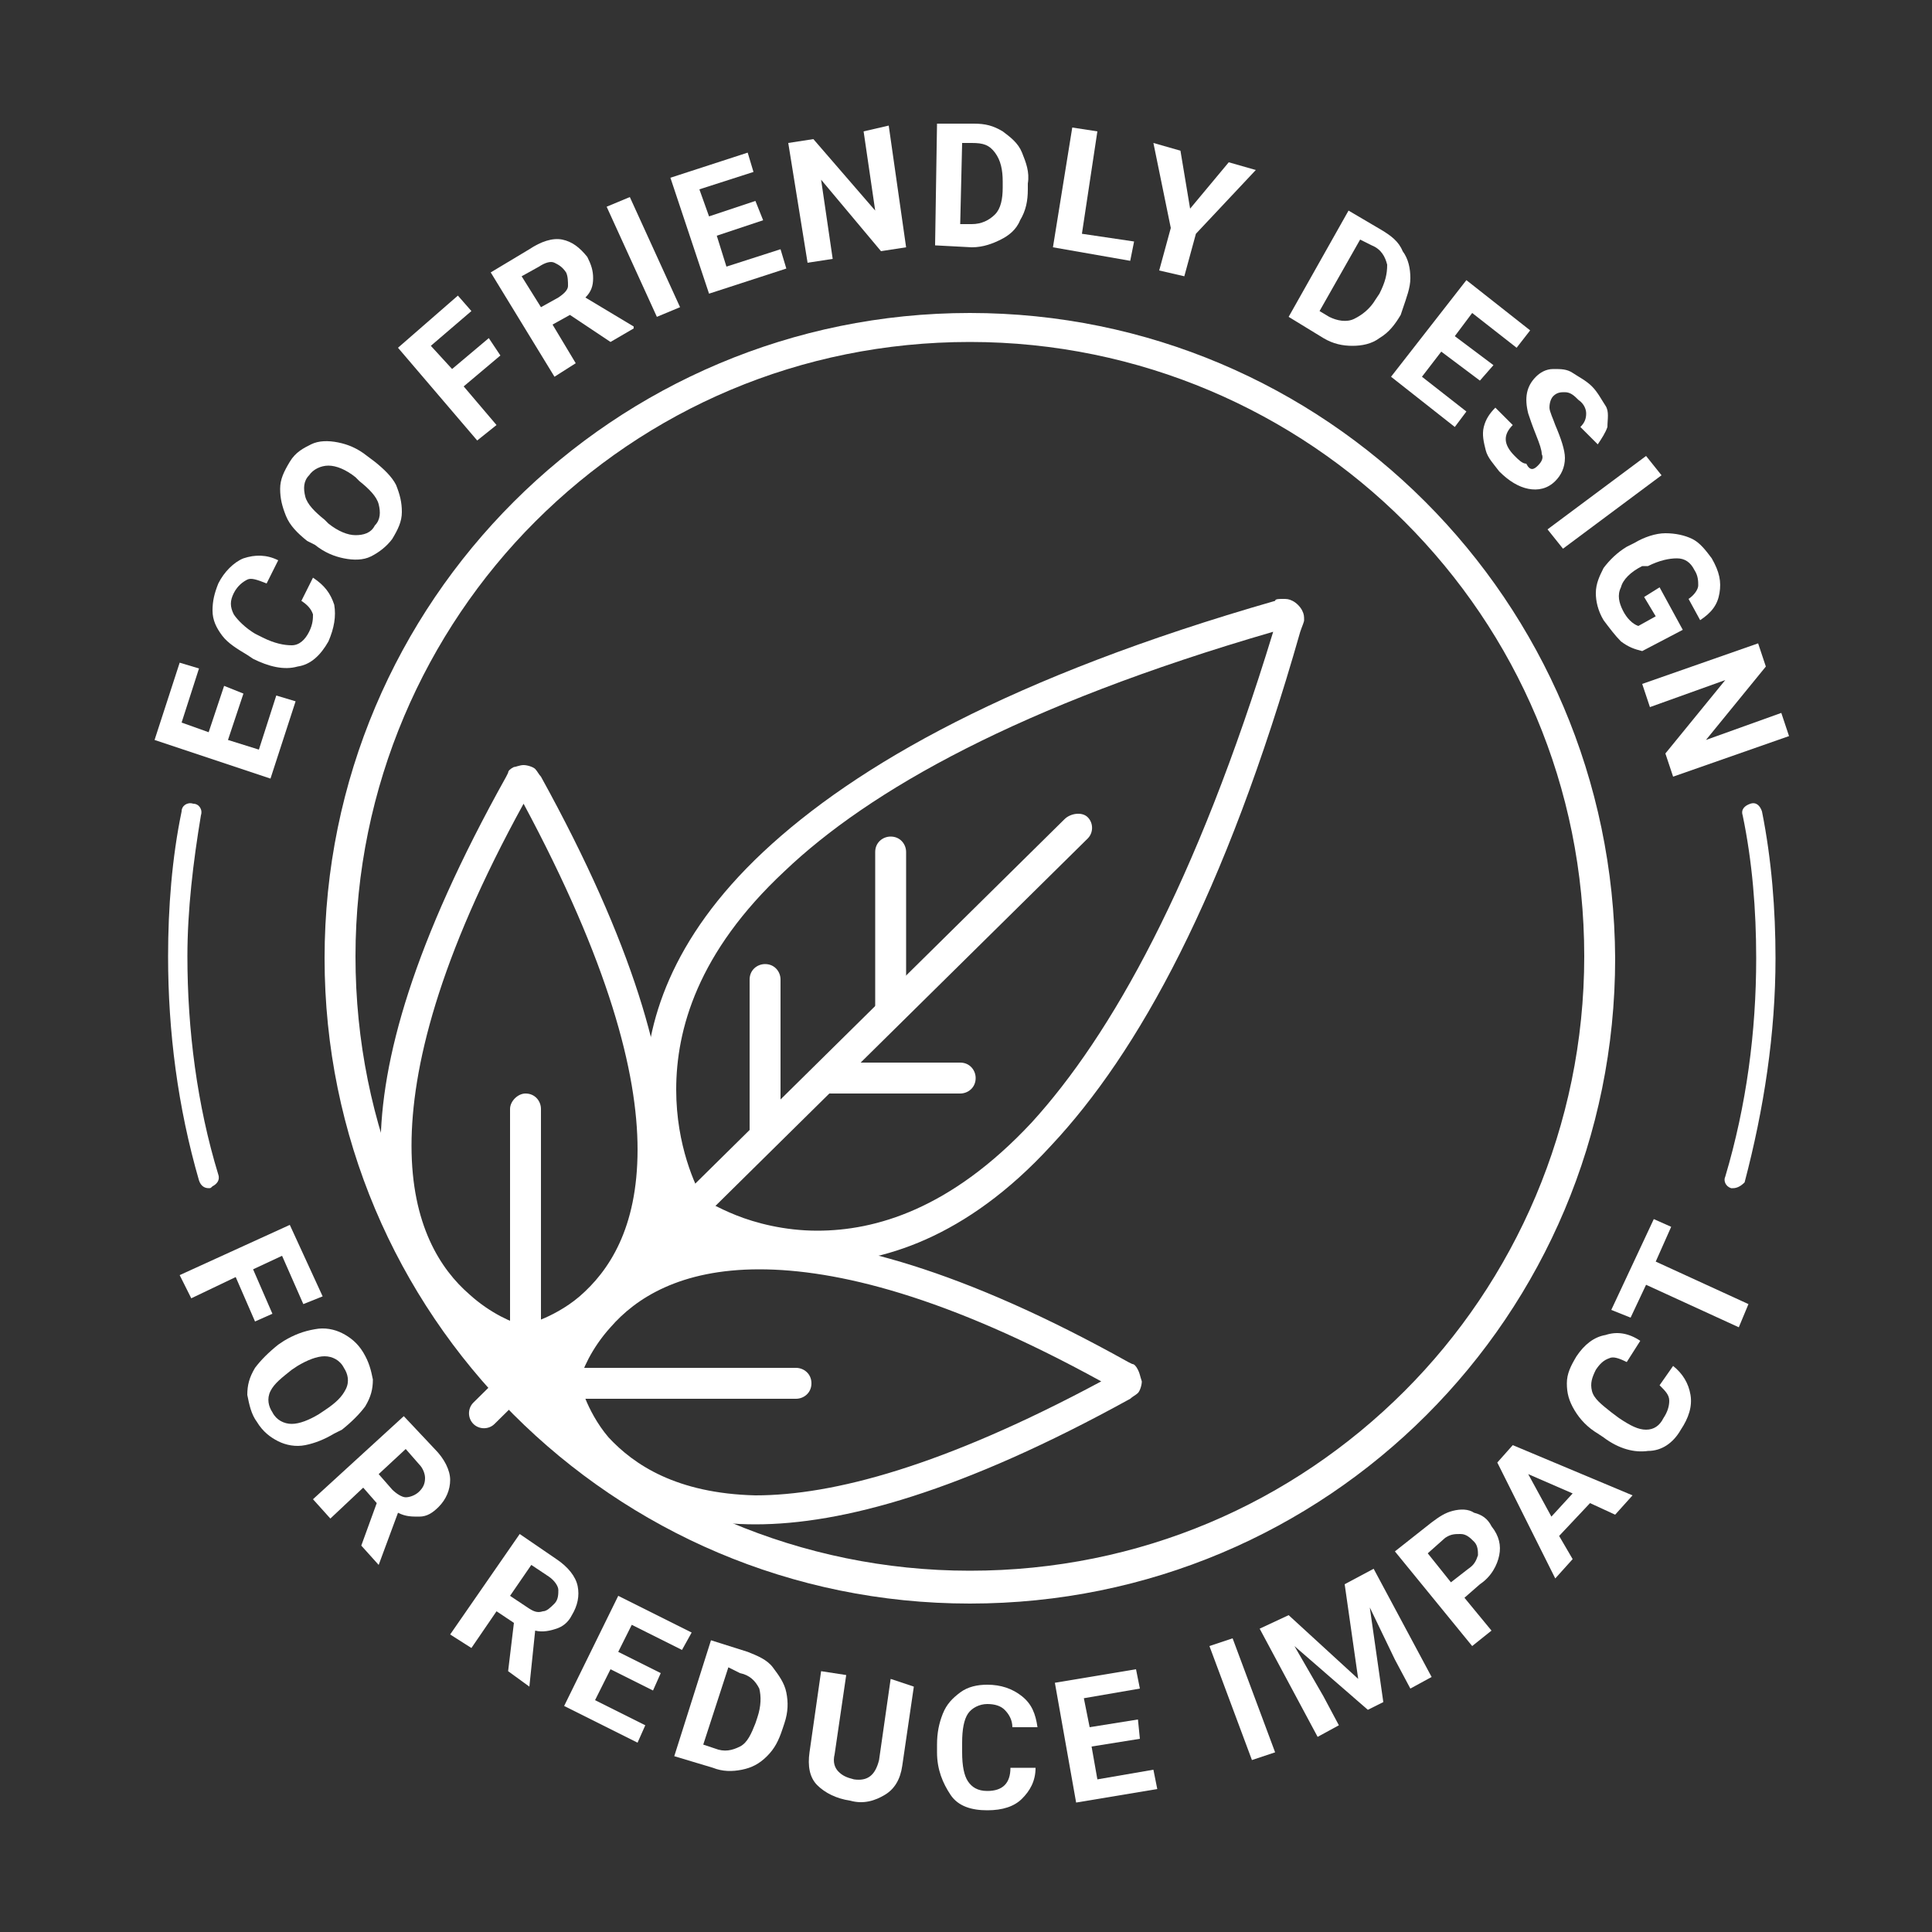 <svg version="1.1" id="Calque_1" xmlns="http://www.w3.org/2000/svg" xmlns:xlink="http://www.w3.org/1999/xlink" x="0px" y="0px"
	 viewBox="0 0 100 100" style="enable-background:new 0 0 100 100;" xml:space="preserve">
<rect x="0" y="0" width="100" height="100" fill="#333333" stroke="none"/>
<style type="text/css">
	.st0{fill:#FFFFFF;}
</style>
<g>
	<g>
		<g>
			<path class="st0" d="M67.5,32.1c0-0.2,0-0.3-0.1-0.5s-0.3-0.4-0.5-0.5S66.6,31,66.4,31S66,31,66,31.1l0,0
				c-13.6,3.9-21.7,8.5-26.5,13s-6.1,8.9-6.1,12.4c0,4.1,1.8,6.7,1.8,6.8c0.1,0.2,0.3,0.3,0.4,0.3l0.2,0.1c0.6,0.3,2.9,1.7,6.4,1.7
				c3.4,0,7.8-1.3,12.2-6.1c4.5-4.8,9-12.9,12.9-26.6l0,0C67.4,32.4,67.5,32.2,67.5,32.1z M53.4,58.1c-4.2,4.5-8.1,5.6-11.1,5.6
				c-1.7,0-3.2-0.4-4.2-0.8c-0.5-0.2-0.9-0.4-1.1-0.5c-0.1-0.1-0.2-0.1-0.3-0.2h-0.1l0,0l-0.2-0.1l0,0C36,61.4,35,59.3,35,56.4
				c0-3.1,1.1-7.1,5.6-11.3c4.4-4.2,12.2-8.6,25.3-12.4C61.9,45.8,57.5,53.6,53.4,58.1z"/>
			<path class="st0" d="M28,40.2c-0.1-0.1-0.2-0.3-0.3-0.4s-0.4-0.2-0.6-0.2c-0.2,0-0.4,0.1-0.5,0.1c-0.2,0.1-0.3,0.2-0.3,0.3
				l-0.1,0.2l0,0c-4.8,8.6-6.5,14.7-6.5,19.2c0,4.6,1.8,7.3,3.6,8.9c1.8,1.5,3.6,1.9,3.7,1.9c0.2,0,0.4,0,0.5-0.1l0.1-0.1
				c0.4-0.1,1.9-0.5,3.4-1.8c1.8-1.5,3.5-4.2,3.5-8.7C34.5,55.1,32.8,48.9,28,40.2z M30,67.1c-0.7,0.6-1.5,1-2,1.2
				c-0.3,0.1-0.5,0.2-0.6,0.2h-0.2l0,0l0,0l0,0l-0.1,0.1c-0.5-0.1-1.7-0.6-2.8-1.6c-1.5-1.3-3-3.6-3-7.7c0-4,1.4-9.7,5.8-17.7
				c4.4,8.2,5.9,13.9,5.9,17.9C33,63.6,31.5,65.8,30,67.1z"/>
			<path class="st0" d="M58.9,70.9c-0.1-0.2-0.2-0.3-0.3-0.3l-0.2-0.1l0,0c-8.6-4.8-14.8-6.4-19.2-6.4c-4.6,0-7.3,1.8-8.9,3.6
				c-1.5,1.8-1.9,3.6-1.9,3.7c0,0.2,0,0.4,0.1,0.5l0.1,0.1c0.1,0.4,0.5,1.9,1.8,3.4c1.5,1.8,4.2,3.5,8.7,3.5s10.7-1.7,19.4-6.5
				c0.1-0.1,0.3-0.2,0.4-0.3c0.1-0.1,0.2-0.4,0.2-0.6C59,71.2,59,71.1,58.9,70.9z M31.5,74.4c-0.6-0.7-1-1.5-1.2-2
				c-0.1-0.3-0.2-0.5-0.2-0.6v-0.2l0,0l0,0l0,0L30,71.5c0.1-0.5,0.6-1.7,1.6-2.8c1.3-1.5,3.6-3,7.7-3c4,0,9.7,1.4,17.7,5.8
				c-8.2,4.4-13.9,5.9-17.9,5.9C35,77.3,32.8,75.8,31.5,74.4z M57.7,71.8L57.7,71.8L57.7,71.8L57.7,71.8z"/>
		</g>
	</g>
	<g>
		<g>
			<path id="XMLID_00000160883665112162095030000007021122204518341289_" class="st0" d="M55.1,42.4L24.5,72.6
				c-0.3,0.3-0.3,0.8,0,1.1c0.3,0.3,0.8,0.3,1.1,0l30.7-30.3c0.3-0.3,0.3-0.8,0-1.1S55.4,42.1,55.1,42.4"/>
			<path id="XMLID_00000030480629240499708110000009761883661786326947_" class="st0" d="M26.4,57.4v14c0,0.4,0.3,0.8,0.8,0.8
				c0.4,0,0.8-0.3,0.8-0.8v-14c0-0.4-0.3-0.8-0.8-0.8C26.8,56.6,26.4,57,26.4,57.4"/>
			<path id="XMLID_00000086675740616992836440000005488255743310049439_" class="st0" d="M41.2,70.8h-14c-0.4,0-0.8,0.3-0.8,0.8
				c0,0.4,0.3,0.8,0.8,0.8h14c0.4,0,0.8-0.3,0.8-0.8S41.6,70.8,41.2,70.8"/>
			<path id="XMLID_00000166661586524778994900000010505236853862346391_" class="st0" d="M40.4,58.7v-8c0-0.4-0.3-0.8-0.8-0.8
				c-0.4,0-0.8,0.3-0.8,0.8v8c0,0.4,0.3,0.8,0.8,0.8C40.1,59.4,40.4,59.1,40.4,58.7"/>
			<path id="XMLID_00000021081890166791107470000002203158109302805691_" class="st0" d="M46.9,52.1v-8c0-0.4-0.3-0.8-0.8-0.8
				c-0.4,0-0.8,0.3-0.8,0.8v8c0,0.4,0.3,0.8,0.8,0.8C46.6,52.9,46.9,52.6,46.9,52.1"/>
			<path id="XMLID_00000178885690247261109280000011066738776725314696_" class="st0" d="M43,56.6h6.7c0.4,0,0.8-0.3,0.8-0.8
				c0-0.4-0.3-0.8-0.8-0.8H43c-0.4,0-0.8,0.3-0.8,0.8C42.2,56.2,42.6,56.6,43,56.6"/>
		</g>
	</g>
	<path class="st0" d="M50.2,16.2c-18.4,0-33.4,14.9-33.4,33.4C16.8,68,31.7,83,50.2,83s33.4-14.9,33.4-33.4
		C83.5,31.1,68.6,16.2,50.2,16.2z M72.7,72c-5.8,5.8-13.7,9.3-22.5,9.3S33.4,77.7,27.7,72c-5.8-5.8-9.3-13.7-9.3-22.5
		S22,32.7,27.7,27c5.8-5.8,13.7-9.3,22.5-9.3S67,21.3,72.7,27c5.8,5.8,9.3,13.7,9.3,22.5S78.4,66.3,72.7,72z"/>
	<g>
		<g>
			<polygon id="XMLID_00000092423072666555460070000009165983987930865808_" class="st0" points="27.3,69.3 24.1,68.4 25.7,71.4 
				29.2,74.7 30.2,74.3 29.4,70.7"/>
			<polygon id="XMLID_00000176725107065018615780000013573594701349406851_" class="st0" points="33.8,59.5 32.8,64.9 35.3,65.4 
				39.3,64.5 38.1,63.6 35.8,62.8"/>
		</g>
	</g>
</g>
<g>
	<g>
		<path class="st0" d="M12.6,35.9l-0.8,2.4l1.6,0.5l0.9-2.8l1,0.3l-1.3,4l-6-2l1.3-4l1,0.3l-0.9,2.8l1.4,0.5l0.8-2.4L12.6,35.9z"/>
		<path class="st0" d="M16.2,29.9c0.6,0.4,0.9,0.8,1.1,1.4c0.1,0.6,0,1.2-0.3,1.9c-0.4,0.7-0.9,1.2-1.6,1.3c-0.7,0.2-1.5,0-2.3-0.4
			l-0.3-0.2c-0.5-0.3-1-0.6-1.3-1c-0.3-0.4-0.5-0.8-0.5-1.3c0-0.5,0.1-0.9,0.3-1.4c0.3-0.6,0.8-1.1,1.3-1.3c0.6-0.2,1.2-0.2,1.8,0.1
			l-0.6,1.2C13.3,30,13,29.9,12.8,30s-0.5,0.3-0.7,0.7c-0.2,0.4-0.2,0.7,0,1.1c0.2,0.3,0.6,0.7,1.1,1l0.4,0.2
			c0.6,0.3,1.1,0.4,1.5,0.4c0.4,0,0.7-0.3,0.9-0.7c0.2-0.4,0.2-0.7,0.2-0.9c-0.1-0.3-0.3-0.5-0.6-0.7L16.2,29.9z"/>
		<path class="st0" d="M19.4,23.9c0.5,0.4,0.9,0.8,1.1,1.2c0.2,0.5,0.3,0.9,0.3,1.4c0,0.5-0.2,0.9-0.5,1.4c-0.3,0.4-0.7,0.7-1.1,0.9
			c-0.4,0.2-0.9,0.2-1.4,0.1c-0.5-0.1-1-0.3-1.5-0.7L15.9,28c-0.5-0.4-0.9-0.8-1.1-1.3c-0.2-0.5-0.3-0.9-0.3-1.4
			c0-0.5,0.2-0.9,0.5-1.4s0.7-0.7,1.1-0.9c0.4-0.2,0.9-0.2,1.4-0.1c0.5,0.1,1,0.3,1.5,0.7L19.4,23.9z M18.4,24.7
			c-0.5-0.4-1-0.6-1.4-0.6c-0.4,0-0.8,0.2-1,0.5c-0.3,0.3-0.3,0.7-0.2,1.1s0.5,0.8,1,1.2l0.2,0.2c0.5,0.4,1,0.6,1.4,0.6
			c0.4,0,0.8-0.1,1-0.5c0.3-0.3,0.3-0.7,0.2-1.1c-0.1-0.4-0.5-0.8-1-1.2L18.4,24.7z"/>
		<path class="st0" d="M25.9,18.4L24,20l1.7,2l-1,0.8L20.6,18l3.1-2.7l0.7,0.8l-2.1,1.8l1.1,1.2l1.9-1.6L25.9,18.4z"/>
		<path class="st0" d="M29.5,16.3l-0.9,0.5l1.2,2l-1.1,0.7l-3.3-5.4l2-1.2c0.6-0.4,1.2-0.6,1.7-0.5c0.5,0.1,0.9,0.4,1.3,0.9
			c0.2,0.4,0.3,0.7,0.3,1.1s-0.1,0.7-0.4,1l2.5,1.5l0,0.1l-1.2,0.7L29.5,16.3z M28,15.9l0.9-0.5c0.3-0.2,0.5-0.4,0.5-0.6
			s0-0.5-0.1-0.7c-0.2-0.3-0.4-0.4-0.6-0.5c-0.2-0.1-0.5,0-0.8,0.2L27,14.3L28,15.9z"/>
		<path class="st0" d="M35.2,15.9L34,16.4l-2.6-5.7l1.2-0.5L35.2,15.9z"/>
		<path class="st0" d="M39.5,11.4l-2.4,0.8l0.5,1.6l2.8-0.9l0.3,1l-4,1.3l-2-6l4-1.3l0.3,1l-2.8,0.9l0.5,1.4l2.4-0.8L39.5,11.4z"/>
		<path class="st0" d="M46.9,12.8L45.6,13l-3.1-3.7l0.6,4.1l-1.3,0.2l-1-6.2l1.3-0.2l3.2,3.7l-0.6-4.1L46,6.5L46.9,12.8z"/>
		<path class="st0" d="M48.4,12.7l0.1-6.3l1.9,0c0.6,0,1,0.1,1.5,0.4c0.4,0.3,0.8,0.6,1,1.1c0.2,0.5,0.4,1,0.3,1.6l0,0.3
			c0,0.6-0.1,1.1-0.4,1.6c-0.2,0.5-0.6,0.8-1,1s-0.9,0.4-1.5,0.4L48.4,12.7z M49.8,7.4l-0.1,4.2l0.6,0c0.5,0,0.9-0.2,1.2-0.5
			c0.3-0.3,0.4-0.8,0.4-1.4l0-0.3c0-0.6-0.1-1.1-0.4-1.5s-0.6-0.5-1.2-0.5L49.8,7.4z"/>
		<path class="st0" d="M56,12.1l2.7,0.4l-0.2,1l-4-0.7l1-6.2l1.3,0.2L56,12.1z"/>
		<path class="st0" d="M61.6,10.8l2-2.4L65,8.8l-3.1,3.3l-0.6,2.2L60,14l0.6-2.2l-0.9-4.4l1.4,0.4L61.6,10.8z"/>
		<path class="st0" d="M66.7,16.4l3.1-5.5l1.7,1c0.5,0.3,0.9,0.6,1.1,1.1c0.3,0.4,0.4,0.9,0.4,1.4c0,0.5-0.2,1-0.4,1.6l-0.1,0.3
			c-0.3,0.5-0.6,0.9-1.1,1.2c-0.4,0.3-0.9,0.4-1.4,0.4s-1-0.1-1.5-0.4L66.7,16.4z M70.4,12.4l-2.1,3.7l0.5,0.3
			c0.4,0.2,0.9,0.3,1.3,0.1c0.4-0.2,0.8-0.5,1.1-1l0.2-0.3c0.3-0.6,0.4-1,0.4-1.5c-0.1-0.4-0.3-0.8-0.8-1L70.4,12.4z"/>
		<path class="st0" d="M76.6,19.7l-2-1.5l-1,1.3l2.3,1.8l-0.6,0.8l-3.3-2.6l3.9-5l3.3,2.6L78.5,18l-2.3-1.8l-0.9,1.2l2,1.5
			L76.6,19.7z"/>
		<path class="st0" d="M79.6,24.1c0.2-0.2,0.3-0.4,0.2-0.6c0-0.2-0.1-0.5-0.3-1s-0.3-0.8-0.4-1.1c-0.2-0.8-0.1-1.4,0.4-1.9
			c0.2-0.2,0.5-0.4,0.9-0.4s0.7,0,1,0.2s0.7,0.4,1,0.7c0.3,0.3,0.5,0.7,0.7,1s0.1,0.7,0.1,1.1c-0.1,0.3-0.3,0.6-0.5,0.9l-0.9-0.9
			c0.2-0.2,0.3-0.4,0.3-0.7c0-0.2-0.1-0.5-0.4-0.7c-0.2-0.2-0.4-0.4-0.7-0.4c-0.2,0-0.4,0-0.6,0.2c-0.1,0.1-0.2,0.3-0.2,0.6
			c0,0.2,0.2,0.6,0.3,0.9c0.3,0.7,0.5,1.3,0.5,1.7c0,0.5-0.2,0.9-0.5,1.2c-0.4,0.4-0.9,0.5-1.4,0.4s-1-0.4-1.5-0.9
			c-0.3-0.4-0.6-0.7-0.7-1.1c-0.1-0.4-0.2-0.8-0.1-1.2c0.1-0.4,0.3-0.7,0.6-1l0.9,0.9c-0.5,0.5-0.5,1,0.1,1.6
			c0.2,0.2,0.4,0.4,0.6,0.4C79.2,24.4,79.4,24.3,79.6,24.1z"/>
		<path class="st0" d="M80.9,28.4l-0.8-1l5.1-3.8l0.8,1L80.9,28.4z"/>
		<path class="st0" d="M85,33.7c-0.4-0.1-0.7-0.2-1.1-0.5c-0.3-0.3-0.6-0.7-0.9-1.1c-0.3-0.5-0.4-1-0.4-1.4c0-0.5,0.2-0.9,0.4-1.3
			c0.3-0.4,0.7-0.8,1.2-1.1l0.4-0.2c0.5-0.3,1.1-0.5,1.6-0.5c0.5,0,1,0.1,1.4,0.3s0.7,0.6,1,1c0.4,0.7,0.5,1.2,0.4,1.8s-0.4,1-1,1.4
			l-0.6-1.1c0.3-0.2,0.5-0.5,0.5-0.7s0-0.5-0.2-0.8c-0.2-0.4-0.5-0.6-0.9-0.6c-0.4,0-0.9,0.1-1.5,0.4L85,29.3
			c-0.6,0.3-1,0.7-1.1,1.1c-0.2,0.4-0.1,0.8,0.1,1.2c0.2,0.4,0.5,0.7,0.8,0.8l0.9-0.5l-0.6-1l0.8-0.5l1.2,2.2L85,33.7z"/>
		<path class="st0" d="M86.6,40.2l-0.4-1.2l3.1-3.8l-3.9,1.4l-0.4-1.2l6-2.1l0.4,1.2l-3.1,3.8l3.9-1.4l0.4,1.2L86.6,40.2z"/>
	</g>
	<g>
		<path class="st0" d="M13.2,68.4l-1-2.3l-2.3,1.1L9.3,66l5.7-2.6l1.7,3.7l-1,0.4L14.6,65l-1.5,0.7l1,2.3L13.2,68.4z"/>
		<path class="st0" d="M17.3,74.2c-0.5,0.3-1,0.5-1.5,0.6c-0.5,0.1-1,0-1.4-0.2c-0.4-0.2-0.8-0.5-1.1-1c-0.3-0.4-0.4-0.9-0.5-1.4
			c0-0.5,0.1-0.9,0.4-1.4c0.3-0.4,0.7-0.8,1.2-1.2l0.3-0.2c0.5-0.3,1-0.5,1.6-0.6c0.5-0.1,1,0,1.4,0.2c0.4,0.2,0.8,0.5,1.1,1
			s0.4,0.9,0.5,1.4c0,0.5-0.1,0.9-0.4,1.4c-0.3,0.4-0.7,0.8-1.2,1.2L17.3,74.2z M16.8,73c0.6-0.4,0.9-0.7,1.1-1.1s0.1-0.8-0.1-1.1
			c-0.2-0.4-0.6-0.6-1-0.6c-0.4,0-0.9,0.2-1.4,0.5l-0.3,0.2c-0.5,0.4-0.9,0.7-1.1,1.1c-0.2,0.4-0.1,0.8,0.1,1.1
			c0.2,0.4,0.6,0.6,1,0.6c0.4,0,0.9-0.2,1.4-0.5L16.8,73z"/>
		<path class="st0" d="M19.5,77.8L18.8,77l-1.7,1.6l-0.9-1l4.7-4.3l1.6,1.7c0.5,0.5,0.8,1.1,0.8,1.6c0,0.5-0.2,1-0.6,1.4
			c-0.3,0.3-0.6,0.5-1,0.5s-0.7,0-1.1-0.2l-1,2.7l0,0l-0.9-1L19.5,77.8z M19.6,76.3l0.7,0.8c0.2,0.2,0.5,0.4,0.7,0.4
			c0.2,0,0.5-0.1,0.7-0.3c0.2-0.2,0.3-0.4,0.3-0.7c0-0.2-0.1-0.5-0.3-0.7L21,75L19.6,76.3z"/>
		<path class="st0" d="M26.6,84l-0.9-0.6l-1.3,1.9l-1.1-0.7l3.6-5.2l1.9,1.3c0.6,0.4,1,0.9,1.1,1.4c0.1,0.5,0,1-0.3,1.5
			c-0.2,0.4-0.5,0.6-0.8,0.7c-0.3,0.1-0.7,0.2-1.1,0.1l-0.3,2.9l0,0l-1.1-0.8L26.6,84z M26.4,82.6l0.9,0.6c0.3,0.2,0.5,0.3,0.8,0.2
			c0.2,0,0.4-0.2,0.6-0.4c0.2-0.2,0.2-0.5,0.2-0.7s-0.2-0.5-0.5-0.7L27.5,81L26.4,82.6z"/>
		<path class="st0" d="M33.8,87.5l-2.2-1.1L30.8,88l2.6,1.3L33,90.2l-3.8-1.9l2.8-5.7l3.8,1.9l-0.5,0.9l-2.6-1.3L32,85.5l2.2,1.1
			L33.8,87.5z"/>
		<path class="st0" d="M34.9,90.9l1.9-6l1.9,0.6c0.5,0.2,1,0.4,1.3,0.8c0.3,0.4,0.6,0.8,0.7,1.3c0.1,0.5,0.1,1-0.1,1.6l-0.1,0.3
			c-0.2,0.6-0.4,1-0.8,1.4c-0.4,0.4-0.8,0.6-1.3,0.7s-1,0.1-1.5-0.1L34.9,90.9z M37.7,86.3l-1.3,4l0.6,0.2c0.5,0.2,0.9,0.1,1.3-0.1
			c0.4-0.2,0.6-0.7,0.8-1.2l0.1-0.3c0.2-0.6,0.2-1.1,0.1-1.5c-0.2-0.4-0.5-0.7-1-0.8L37.7,86.3z"/>
		<path class="st0" d="M47.3,87.3l-0.6,4.1c-0.1,0.7-0.4,1.2-0.9,1.5c-0.5,0.3-1.1,0.5-1.8,0.3c-0.7-0.1-1.3-0.4-1.7-0.8
			c-0.4-0.4-0.5-1-0.4-1.7l0.6-4.2l1.3,0.2l-0.6,4.1c-0.1,0.4,0,0.7,0.2,0.9c0.2,0.2,0.4,0.3,0.8,0.4c0.7,0.1,1.1-0.2,1.3-1l0.6-4.2
			L47.3,87.3z"/>
		<path class="st0" d="M53.6,91.5c0,0.7-0.3,1.2-0.7,1.6s-1,0.6-1.8,0.6c-0.8,0-1.5-0.2-1.9-0.8s-0.7-1.3-0.7-2.2l0-0.4
			c0-0.6,0.1-1.1,0.3-1.6c0.2-0.5,0.5-0.8,0.9-1.1c0.4-0.3,0.9-0.4,1.4-0.4c0.7,0,1.3,0.2,1.8,0.6c0.5,0.4,0.7,0.9,0.8,1.6l-1.3,0
			c0-0.4-0.2-0.7-0.4-0.9c-0.2-0.2-0.5-0.3-0.9-0.3c-0.4,0-0.8,0.2-1,0.5c-0.2,0.3-0.3,0.8-0.3,1.5l0,0.5c0,0.7,0.1,1.2,0.3,1.5
			c0.2,0.3,0.5,0.5,1,0.5c0.4,0,0.7-0.1,0.9-0.3c0.2-0.2,0.3-0.5,0.3-0.9L53.6,91.5z"/>
		<path class="st0" d="M59,90l-2.5,0.4l0.3,1.7l2.9-0.5l0.2,1l-4.2,0.7l-1.1-6.2l4.2-0.7l0.2,1l-2.9,0.5l0.3,1.5l2.5-0.4L59,90z"/>
		<path class="st0" d="M66,90.7l-1.2,0.4l-2.2-5.9l1.2-0.4L66,90.7z"/>
		<path class="st0" d="M66.7,83.6l3.6,3.3L69.6,82l1.5-0.8l3,5.6l-1.1,0.6l-0.8-1.5l-1.3-2.7l0.7,4.9l-0.8,0.4L67,85.2l1.5,2.6
			l0.8,1.5l-1.1,0.6l-3-5.6L66.7,83.6z"/>
		<path class="st0" d="M75.8,82.7l1.4,1.7l-1,0.8l-4-4.9l1.9-1.5c0.4-0.3,0.7-0.5,1.1-0.6s0.8-0.1,1.1,0.1c0.4,0.1,0.7,0.3,0.9,0.7
			c0.4,0.5,0.5,1,0.4,1.5s-0.4,1.1-1,1.5L75.8,82.7z M75.1,81.9l0.9-0.7c0.3-0.2,0.4-0.4,0.5-0.7c0-0.2,0-0.5-0.2-0.7
			c-0.2-0.2-0.4-0.4-0.7-0.4c-0.3,0-0.5,0-0.8,0.2l-0.9,0.8L75.1,81.9z"/>
		<path class="st0" d="M82.3,77.8l-1.6,1.7l0.7,1.2l-0.9,1l-3-6l0.8-0.9l6.2,2.6l-0.9,1L82.3,77.8z M80.3,78.5l1.1-1.2l-2.3-1
			L80.3,78.5z"/>
		<path class="st0" d="M86.6,70.7c0.5,0.4,0.8,0.9,0.9,1.5S87.4,73.4,87,74c-0.4,0.7-1,1.1-1.7,1.1c-0.7,0.1-1.5-0.1-2.3-0.7
			l-0.3-0.2c-0.5-0.3-0.9-0.7-1.2-1.2s-0.4-0.9-0.4-1.4c0-0.5,0.2-0.9,0.5-1.4c0.4-0.6,0.9-1,1.5-1.1c0.6-0.2,1.2-0.1,1.8,0.3
			l-0.7,1.1c-0.4-0.2-0.7-0.3-0.9-0.2c-0.3,0.1-0.5,0.3-0.7,0.6c-0.2,0.4-0.3,0.7-0.2,1.1s0.5,0.7,1,1.1l0.4,0.3
			c0.6,0.4,1,0.6,1.4,0.6s0.7-0.2,0.9-0.6c0.2-0.3,0.3-0.6,0.3-0.9c0-0.3-0.2-0.5-0.5-0.8L86.6,70.7z"/>
		<path class="st0" d="M86.5,63.5l-0.8,1.8l4.8,2.2l-0.5,1.2l-4.8-2.2l-0.8,1.7l-1-0.4l2.2-4.7L86.5,63.5z"/>
	</g>
</g>
<path class="st0" d="M10.8,61.5c-0.2,0-0.4-0.1-0.5-0.4c-1.1-3.8-1.6-7.7-1.6-11.6c0-2.5,0.2-5.1,0.7-7.5c0-0.3,0.3-0.5,0.6-0.4
	c0.3,0,0.5,0.3,0.4,0.6c-0.4,2.4-0.7,4.9-0.7,7.3c0,3.8,0.5,7.7,1.6,11.3c0.1,0.3-0.1,0.5-0.3,0.6C10.9,61.5,10.9,61.5,10.8,61.5z"
	/>
<path class="st0" d="M89.7,61.5c0,0-0.1,0-0.1,0c-0.3-0.1-0.4-0.4-0.3-0.6c1.1-3.7,1.6-7.5,1.6-11.3c0-2.5-0.2-5-0.7-7.4
	c-0.1-0.3,0.1-0.5,0.4-0.6c0.3-0.1,0.5,0.1,0.6,0.4c0.5,2.5,0.7,5.1,0.7,7.6c0,3.9-0.6,7.8-1.6,11.6C90.1,61.4,89.9,61.5,89.7,61.5z
	"/>
</svg>